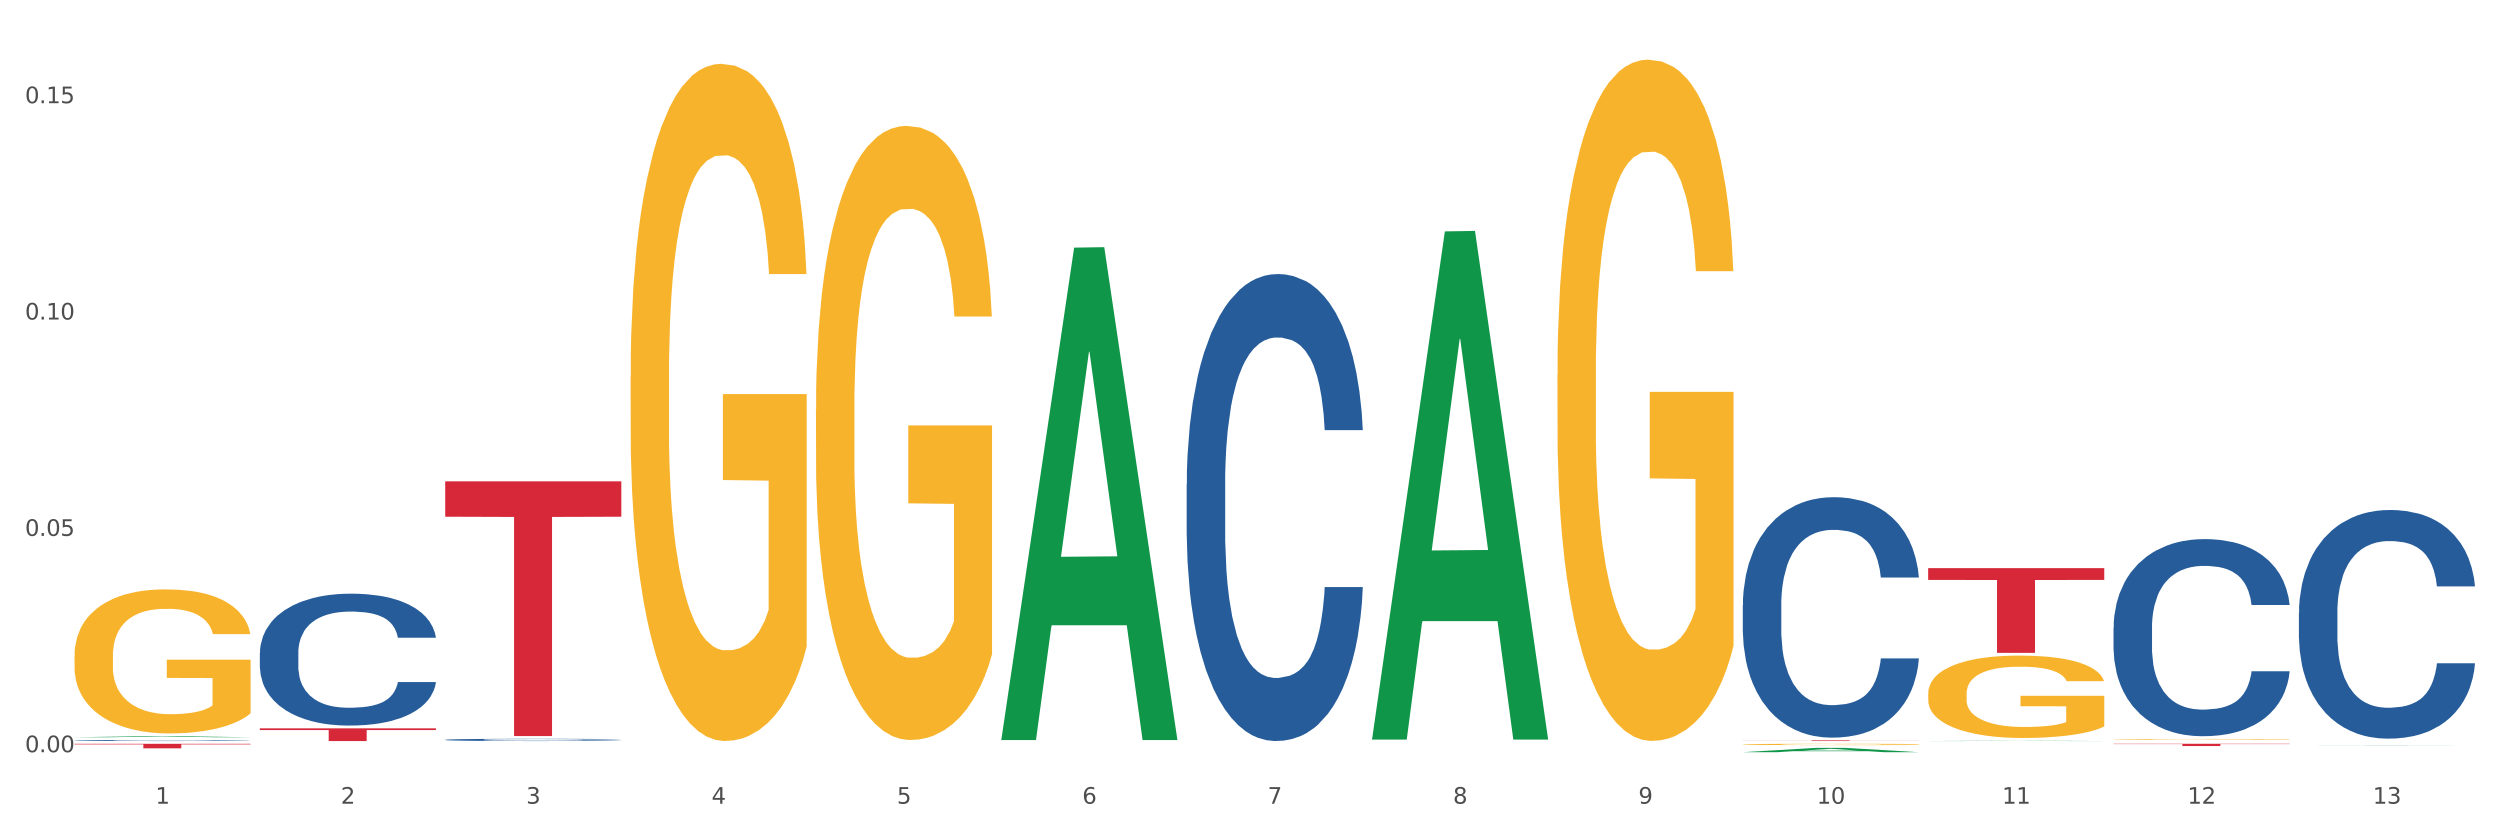 <?xml version="1.0" encoding="utf-8" standalone="no"?>
<!DOCTYPE svg PUBLIC "-//W3C//DTD SVG 1.1//EN"
  "http://www.w3.org/Graphics/SVG/1.1/DTD/svg11.dtd">
<svg xmlns:xlink="http://www.w3.org/1999/xlink" width="1080pt" height="360pt" viewBox="0 0 1080 360" xmlns="http://www.w3.org/2000/svg" version="1.1">
 <rect x="0" y="0" width="1080" height="360" fill="#333333" stroke="none"/>
 <defs>
  <style type="text/css">*{stroke-linejoin: round; stroke-linecap: butt}</style>
 </defs>
 <g id="figure_1">
  <g id="patch_1">
   <path d="M 0 360 
L 1080 360 
L 1080 0 
L 0 0 
z
" style="fill: #ffffff; stroke: #ffffff; stroke-linejoin: miter"/>
  </g>
  <g id="axes_1">
   <g id="matplotlib.axis_1">
    <g id="xtick_1">
     <g id="text_1">
      <!-- 1 -->
      <g style="fill: #4d4d4d" transform="translate(67.159 347.204) scale(0.096 -0.096)">
       <defs>
        <path id="DejaVuSans-31" d="M 794 531 
L 1825 531 
L 1825 4091 
L 703 3866 
L 703 4441 
L 1819 4666 
L 2450 4666 
L 2450 531 
L 3481 531 
L 3481 0 
L 794 0 
L 794 531 
z
" transform="scale(0.016)"/>
       </defs>
       <use xlink:href="#DejaVuSans-31"/>
      </g>
     </g>
    </g>
    <g id="xtick_2">
     <g id="text_2">
      <!-- 2 -->
      <g style="fill: #4d4d4d" transform="translate(147.238 347.204) scale(0.096 -0.096)">
       <defs>
        <path id="DejaVuSans-32" d="M 1228 531 
L 3431 531 
L 3431 0 
L 469 0 
L 469 531 
Q 828 903 1448 1529 
Q 2069 2156 2228 2338 
Q 2531 2678 2651 2914 
Q 2772 3150 2772 3378 
Q 2772 3750 2511 3984 
Q 2250 4219 1831 4219 
Q 1534 4219 1204 4116 
Q 875 4013 500 3803 
L 500 4441 
Q 881 4594 1212 4672 
Q 1544 4750 1819 4750 
Q 2544 4750 2975 4387 
Q 3406 4025 3406 3419 
Q 3406 3131 3298 2873 
Q 3191 2616 2906 2266 
Q 2828 2175 2409 1742 
Q 1991 1309 1228 531 
z
" transform="scale(0.016)"/>
       </defs>
       <use xlink:href="#DejaVuSans-32"/>
      </g>
     </g>
    </g>
    <g id="xtick_3">
     <g id="text_3">
      <!-- 3 -->
      <g style="fill: #4d4d4d" transform="translate(227.317 347.204) scale(0.096 -0.096)">
       <defs>
        <path id="DejaVuSans-33" d="M 2597 2516 
Q 3050 2419 3304 2112 
Q 3559 1806 3559 1356 
Q 3559 666 3084 287 
Q 2609 -91 1734 -91 
Q 1441 -91 1130 -33 
Q 819 25 488 141 
L 488 750 
Q 750 597 1062 519 
Q 1375 441 1716 441 
Q 2309 441 2620 675 
Q 2931 909 2931 1356 
Q 2931 1769 2642 2001 
Q 2353 2234 1838 2234 
L 1294 2234 
L 1294 2753 
L 1863 2753 
Q 2328 2753 2575 2939 
Q 2822 3125 2822 3475 
Q 2822 3834 2567 4026 
Q 2313 4219 1838 4219 
Q 1578 4219 1281 4162 
Q 984 4106 628 3988 
L 628 4550 
Q 988 4650 1302 4700 
Q 1616 4750 1894 4750 
Q 2613 4750 3031 4423 
Q 3450 4097 3450 3541 
Q 3450 3153 3228 2886 
Q 3006 2619 2597 2516 
z
" transform="scale(0.016)"/>
       </defs>
       <use xlink:href="#DejaVuSans-33"/>
      </g>
     </g>
    </g>
    <g id="xtick_4">
     <g id="text_4">
      <!-- 4 -->
      <g style="fill: #4d4d4d" transform="translate(307.396 347.204) scale(0.096 -0.096)">
       <defs>
        <path id="DejaVuSans-34" d="M 2419 4116 
L 825 1625 
L 2419 1625 
L 2419 4116 
z
M 2253 4666 
L 3047 4666 
L 3047 1625 
L 3713 1625 
L 3713 1100 
L 3047 1100 
L 3047 0 
L 2419 0 
L 2419 1100 
L 313 1100 
L 313 1709 
L 2253 4666 
z
" transform="scale(0.016)"/>
       </defs>
       <use xlink:href="#DejaVuSans-34"/>
      </g>
     </g>
    </g>
    <g id="xtick_5">
     <g id="text_5">
      <!-- 5 -->
      <g style="fill: #4d4d4d" transform="translate(387.475 347.204) scale(0.096 -0.096)">
       <defs>
        <path id="DejaVuSans-35" d="M 691 4666 
L 3169 4666 
L 3169 4134 
L 1269 4134 
L 1269 2991 
Q 1406 3038 1543 3061 
Q 1681 3084 1819 3084 
Q 2600 3084 3056 2656 
Q 3513 2228 3513 1497 
Q 3513 744 3044 326 
Q 2575 -91 1722 -91 
Q 1428 -91 1123 -41 
Q 819 9 494 109 
L 494 744 
Q 775 591 1075 516 
Q 1375 441 1709 441 
Q 2250 441 2565 725 
Q 2881 1009 2881 1497 
Q 2881 1984 2565 2268 
Q 2250 2553 1709 2553 
Q 1456 2553 1204 2497 
Q 953 2441 691 2322 
L 691 4666 
z
" transform="scale(0.016)"/>
       </defs>
       <use xlink:href="#DejaVuSans-35"/>
      </g>
     </g>
    </g>
    <g id="xtick_6">
     <g id="text_6">
      <!-- 6 -->
      <g style="fill: #4d4d4d" transform="translate(467.554 347.204) scale(0.096 -0.096)">
       <defs>
        <path id="DejaVuSans-36" d="M 2113 2584 
Q 1688 2584 1439 2293 
Q 1191 2003 1191 1497 
Q 1191 994 1439 701 
Q 1688 409 2113 409 
Q 2538 409 2786 701 
Q 3034 994 3034 1497 
Q 3034 2003 2786 2293 
Q 2538 2584 2113 2584 
z
M 3366 4563 
L 3366 3988 
Q 3128 4100 2886 4159 
Q 2644 4219 2406 4219 
Q 1781 4219 1451 3797 
Q 1122 3375 1075 2522 
Q 1259 2794 1537 2939 
Q 1816 3084 2150 3084 
Q 2853 3084 3261 2657 
Q 3669 2231 3669 1497 
Q 3669 778 3244 343 
Q 2819 -91 2113 -91 
Q 1303 -91 875 529 
Q 447 1150 447 2328 
Q 447 3434 972 4092 
Q 1497 4750 2381 4750 
Q 2619 4750 2861 4703 
Q 3103 4656 3366 4563 
z
" transform="scale(0.016)"/>
       </defs>
       <use xlink:href="#DejaVuSans-36"/>
      </g>
     </g>
    </g>
    <g id="xtick_7">
     <g id="text_7">
      <!-- 7 -->
      <g style="fill: #4d4d4d" transform="translate(547.634 347.204) scale(0.096 -0.096)">
       <defs>
        <path id="DejaVuSans-37" d="M 525 4666 
L 3525 4666 
L 3525 4397 
L 1831 0 
L 1172 0 
L 2766 4134 
L 525 4134 
L 525 4666 
z
" transform="scale(0.016)"/>
       </defs>
       <use xlink:href="#DejaVuSans-37"/>
      </g>
     </g>
    </g>
    <g id="xtick_8">
     <g id="text_8">
      <!-- 8 -->
      <g style="fill: #4d4d4d" transform="translate(627.713 347.204) scale(0.096 -0.096)">
       <defs>
        <path id="DejaVuSans-38" d="M 2034 2216 
Q 1584 2216 1326 1975 
Q 1069 1734 1069 1313 
Q 1069 891 1326 650 
Q 1584 409 2034 409 
Q 2484 409 2743 651 
Q 3003 894 3003 1313 
Q 3003 1734 2745 1975 
Q 2488 2216 2034 2216 
z
M 1403 2484 
Q 997 2584 770 2862 
Q 544 3141 544 3541 
Q 544 4100 942 4425 
Q 1341 4750 2034 4750 
Q 2731 4750 3128 4425 
Q 3525 4100 3525 3541 
Q 3525 3141 3298 2862 
Q 3072 2584 2669 2484 
Q 3125 2378 3379 2068 
Q 3634 1759 3634 1313 
Q 3634 634 3220 271 
Q 2806 -91 2034 -91 
Q 1263 -91 848 271 
Q 434 634 434 1313 
Q 434 1759 690 2068 
Q 947 2378 1403 2484 
z
M 1172 3481 
Q 1172 3119 1398 2916 
Q 1625 2713 2034 2713 
Q 2441 2713 2670 2916 
Q 2900 3119 2900 3481 
Q 2900 3844 2670 4047 
Q 2441 4250 2034 4250 
Q 1625 4250 1398 4047 
Q 1172 3844 1172 3481 
z
" transform="scale(0.016)"/>
       </defs>
       <use xlink:href="#DejaVuSans-38"/>
      </g>
     </g>
    </g>
    <g id="xtick_9">
     <g id="text_9">
      <!-- 9 -->
      <g style="fill: #4d4d4d" transform="translate(707.792 347.204) scale(0.096 -0.096)">
       <defs>
        <path id="DejaVuSans-39" d="M 703 97 
L 703 672 
Q 941 559 1184 500 
Q 1428 441 1663 441 
Q 2288 441 2617 861 
Q 2947 1281 2994 2138 
Q 2813 1869 2534 1725 
Q 2256 1581 1919 1581 
Q 1219 1581 811 2004 
Q 403 2428 403 3163 
Q 403 3881 828 4315 
Q 1253 4750 1959 4750 
Q 2769 4750 3195 4129 
Q 3622 3509 3622 2328 
Q 3622 1225 3098 567 
Q 2575 -91 1691 -91 
Q 1453 -91 1209 -44 
Q 966 3 703 97 
z
M 1959 2075 
Q 2384 2075 2632 2365 
Q 2881 2656 2881 3163 
Q 2881 3666 2632 3958 
Q 2384 4250 1959 4250 
Q 1534 4250 1286 3958 
Q 1038 3666 1038 3163 
Q 1038 2656 1286 2365 
Q 1534 2075 1959 2075 
z
" transform="scale(0.016)"/>
       </defs>
       <use xlink:href="#DejaVuSans-39"/>
      </g>
     </g>
    </g>
    <g id="xtick_10">
     <g id="text_10">
      <!-- 10 -->
      <g style="fill: #4d4d4d" transform="translate(784.817 347.204) scale(0.096 -0.096)">
       <defs>
        <path id="DejaVuSans-30" d="M 2034 4250 
Q 1547 4250 1301 3770 
Q 1056 3291 1056 2328 
Q 1056 1369 1301 889 
Q 1547 409 2034 409 
Q 2525 409 2770 889 
Q 3016 1369 3016 2328 
Q 3016 3291 2770 3770 
Q 2525 4250 2034 4250 
z
M 2034 4750 
Q 2819 4750 3233 4129 
Q 3647 3509 3647 2328 
Q 3647 1150 3233 529 
Q 2819 -91 2034 -91 
Q 1250 -91 836 529 
Q 422 1150 422 2328 
Q 422 3509 836 4129 
Q 1250 4750 2034 4750 
z
" transform="scale(0.016)"/>
       </defs>
       <use xlink:href="#DejaVuSans-31"/>
       <use xlink:href="#DejaVuSans-30" transform="translate(63.623 0)"/>
      </g>
     </g>
    </g>
    <g id="xtick_11">
     <g id="text_11">
      <!-- 11 -->
      <g style="fill: #4d4d4d" transform="translate(864.896 347.204) scale(0.096 -0.096)">
       <use xlink:href="#DejaVuSans-31"/>
       <use xlink:href="#DejaVuSans-31" transform="translate(63.623 0)"/>
      </g>
     </g>
    </g>
    <g id="xtick_12">
     <g id="text_12">
      <!-- 12 -->
      <g style="fill: #4d4d4d" transform="translate(944.975 347.204) scale(0.096 -0.096)">
       <use xlink:href="#DejaVuSans-31"/>
       <use xlink:href="#DejaVuSans-32" transform="translate(63.623 0)"/>
      </g>
     </g>
    </g>
    <g id="xtick_13">
     <g id="text_13">
      <!-- 13 -->
      <g style="fill: #4d4d4d" transform="translate(1025.054 347.204) scale(0.096 -0.096)">
       <use xlink:href="#DejaVuSans-31"/>
       <use xlink:href="#DejaVuSans-33" transform="translate(63.623 0)"/>
      </g>
     </g>
    </g>
    <g id="xtick_14"/>
    <g id="xtick_15"/>
    <g id="xtick_16"/>
    <g id="xtick_17"/>
    <g id="xtick_18"/>
    <g id="xtick_19"/>
    <g id="xtick_20"/>
    <g id="xtick_21"/>
    <g id="xtick_22"/>
    <g id="xtick_23"/>
    <g id="xtick_24"/>
    <g id="xtick_25"/>
   </g>
   <g id="matplotlib.axis_2">
    <g id="ytick_1">
     <g id="text_14">
      <!-- 0.00 -->
      <g style="fill: #4d4d4d" transform="translate(10.8 324.959) scale(0.096 -0.096)">
       <defs>
        <path id="DejaVuSans-2e" d="M 684 794 
L 1344 794 
L 1344 0 
L 684 0 
L 684 794 
z
" transform="scale(0.016)"/>
       </defs>
       <use xlink:href="#DejaVuSans-30"/>
       <use xlink:href="#DejaVuSans-2e" transform="translate(63.623 0)"/>
       <use xlink:href="#DejaVuSans-30" transform="translate(95.41 0)"/>
       <use xlink:href="#DejaVuSans-30" transform="translate(159.033 0)"/>
      </g>
     </g>
    </g>
    <g id="ytick_2">
     <g id="text_15">
      <!-- 0.05 -->
      <g style="fill: #4d4d4d" transform="translate(10.8 231.501) scale(0.096 -0.096)">
       <use xlink:href="#DejaVuSans-30"/>
       <use xlink:href="#DejaVuSans-2e" transform="translate(63.623 0)"/>
       <use xlink:href="#DejaVuSans-30" transform="translate(95.41 0)"/>
       <use xlink:href="#DejaVuSans-35" transform="translate(159.033 0)"/>
      </g>
     </g>
    </g>
    <g id="ytick_3">
     <g id="text_16">
      <!-- 0.10 -->
      <g style="fill: #4d4d4d" transform="translate(10.8 138.044) scale(0.096 -0.096)">
       <use xlink:href="#DejaVuSans-30"/>
       <use xlink:href="#DejaVuSans-2e" transform="translate(63.623 0)"/>
       <use xlink:href="#DejaVuSans-31" transform="translate(95.41 0)"/>
       <use xlink:href="#DejaVuSans-30" transform="translate(159.033 0)"/>
      </g>
     </g>
    </g>
    <g id="ytick_4">
     <g id="text_17">
      <!-- 0.15 -->
      <g style="fill: #4d4d4d" transform="translate(10.8 44.586) scale(0.096 -0.096)">
       <use xlink:href="#DejaVuSans-30"/>
       <use xlink:href="#DejaVuSans-2e" transform="translate(63.623 0)"/>
       <use xlink:href="#DejaVuSans-31" transform="translate(95.41 0)"/>
       <use xlink:href="#DejaVuSans-35" transform="translate(159.033 0)"/>
      </g>
     </g>
    </g>
    <g id="ytick_5"/>
    <g id="ytick_6"/>
    <g id="ytick_7"/>
   </g>
   <g id="PolyCollection_1">
    <path d="M 32.175 318.491 
L 32.253 318.491 
L 63.625 318.034 
L 76.644 318.033 
L 108.25 318.492 
L 93.192 318.492 
L 86.369 318.385 
L 53.978 318.385 
L 53.743 318.387 
L 47.155 318.492 
L 32.175 318.492 
L 32.175 318.491 
L 58.056 318.321 
L 82.291 318.321 
L 70.291 318.131 
L 70.134 318.13 
L 69.977 318.131 
L 57.978 318.321 
L 58.056 318.321 
L 32.175 318.491 
z
" clip-path="url(#p681687ead1)" style="fill: #109648"/>
    <path d="M 752.887 319.845 
L 828.963 319.845 
L 828.963 319.885 
L 799.037 319.885 
L 799.037 320.13 
L 782.632 320.13 
L 782.632 319.885 
L 752.887 319.885 
L 752.887 319.846 
L 752.887 319.845 
z
" clip-path="url(#p681687ead1)" style="fill: #d62839"/>
    <path d="M 192.333 207.924 
L 268.408 207.924 
L 268.408 223.217 
L 238.483 223.32 
L 238.483 317.974 
L 222.078 317.974 
L 222.078 223.32 
L 192.333 223.217 
L 192.333 208.027 
L 192.333 207.924 
z
" clip-path="url(#p681687ead1)" style="fill: #d62839"/>
    <path d="M 112.254 314.63 
L 188.329 314.63 
L 188.329 315.395 
L 158.404 315.4 
L 158.404 320.13 
L 141.999 320.13 
L 141.999 315.4 
L 112.254 315.395 
L 112.254 314.635 
L 112.254 314.63 
z
" clip-path="url(#p681687ead1)" style="fill: #d62839"/>
    <path d="M 32.175 321.312 
L 108.25 321.312 
L 108.25 321.585 
L 78.325 321.587 
L 78.325 323.277 
L 61.92 323.277 
L 61.92 321.587 
L 32.175 321.585 
L 32.175 321.314 
L 32.175 321.312 
z
" clip-path="url(#p681687ead1)" style="fill: #d62839"/>
    <path d="M 32.175 319.879 
L 32.265 319.879 
L 32.265 319.867 
L 32.535 319.851 
L 33.524 319.822 
L 34.783 319.8 
L 36.941 319.774 
L 38.11 319.763 
L 39.639 319.751 
L 42.786 319.732 
L 46.383 319.715 
L 48.901 319.706 
L 50.789 319.7 
L 55.016 319.69 
L 57.443 319.685 
L 59.961 319.681 
L 62.119 319.679 
L 65.716 319.676 
L 68.594 319.675 
L 71.921 319.674 
L 74.709 319.675 
L 78.396 319.676 
L 83.791 319.681 
L 85.859 319.684 
L 88.647 319.689 
L 91.524 319.696 
L 93.862 319.703 
L 96.56 319.712 
L 99.348 319.725 
L 102.045 319.74 
L 103.934 319.755 
L 105.463 319.77 
L 106.811 319.789 
L 107.801 319.809 
L 108.25 319.827 
L 91.794 319.827 
L 91.345 319.811 
L 90.445 319.795 
L 89.546 319.783 
L 88.557 319.774 
L 87.028 319.764 
L 85.679 319.757 
L 83.431 319.749 
L 81.363 319.744 
L 79.655 319.741 
L 77.586 319.739 
L 73.18 319.736 
L 70.033 319.736 
L 68.054 319.737 
L 65.627 319.739 
L 63.558 319.742 
L 61.13 319.747 
L 59.242 319.753 
L 57.354 319.76 
L 56.274 319.765 
L 54.656 319.774 
L 53.577 319.781 
L 52.138 319.794 
L 51.329 319.803 
L 49.89 319.827 
L 49.26 319.844 
L 48.991 319.856 
L 48.811 319.87 
L 48.811 319.935 
L 49.35 319.964 
L 49.8 319.976 
L 50.519 319.99 
L 51.868 320.009 
L 53.847 320.027 
L 55.915 320.039 
L 57.623 320.047 
L 59.242 320.053 
L 60.861 320.058 
L 62.839 320.062 
L 64.457 320.064 
L 66.885 320.067 
L 69.763 320.068 
L 72.011 320.068 
L 76.597 320.066 
L 78.665 320.064 
L 80.644 320.061 
L 82.802 320.056 
L 84.51 320.051 
L 85.5 320.048 
L 87.118 320.04 
L 88.377 320.031 
L 89.456 320.022 
L 90.176 320.014 
L 90.985 320.001 
L 91.614 319.987 
L 91.794 319.98 
L 108.25 319.98 
L 107.89 319.994 
L 107.261 320.009 
L 106.002 320.029 
L 105.013 320.04 
L 103.484 320.054 
L 101.866 320.065 
L 99.618 320.078 
L 97.549 320.088 
L 95.391 320.096 
L 93.053 320.103 
L 88.827 320.114 
L 87.298 320.117 
L 84.061 320.122 
L 81.543 320.125 
L 77.856 320.128 
L 74.079 320.129 
L 70.123 320.13 
L 66.616 320.129 
L 62.749 320.126 
L 60.321 320.124 
L 57.623 320.12 
L 54.476 320.114 
L 51.509 320.107 
L 48.721 320.099 
L 46.113 320.089 
L 43.685 320.078 
L 40.538 320.061 
L 38.2 320.043 
L 36.491 320.027 
L 35.322 320.013 
L 34.153 319.996 
L 33.524 319.984 
L 32.535 319.955 
L 32.175 319.928 
L 32.175 319.879 
z
" clip-path="url(#p681687ead1)" style="fill: #255c99"/>
    <path d="M 112.254 282.07 
L 112.344 282.018 
L 112.344 280.561 
L 112.614 278.584 
L 113.603 274.941 
L 114.862 272.183 
L 117.02 268.957 
L 118.189 267.604 
L 119.718 266.095 
L 122.865 263.649 
L 126.462 261.568 
L 128.98 260.423 
L 130.868 259.694 
L 135.095 258.393 
L 137.523 257.821 
L 140.04 257.353 
L 142.199 257.04 
L 145.796 256.676 
L 148.673 256.52 
L 152 256.468 
L 154.788 256.52 
L 158.475 256.728 
L 163.87 257.353 
L 165.938 257.717 
L 168.726 258.341 
L 171.604 259.174 
L 173.942 260.007 
L 176.639 261.203 
L 179.427 262.764 
L 182.125 264.742 
L 184.013 266.563 
L 185.542 268.489 
L 186.891 270.83 
L 187.88 273.38 
L 188.329 275.513 
L 171.873 275.513 
L 171.424 273.588 
L 170.525 271.507 
L 169.625 270.102 
L 168.636 268.957 
L 167.107 267.656 
L 165.759 266.823 
L 163.51 265.835 
L 161.442 265.21 
L 159.734 264.846 
L 157.665 264.534 
L 153.259 264.222 
L 150.112 264.222 
L 148.134 264.326 
L 145.706 264.586 
L 143.637 264.95 
L 141.209 265.574 
L 139.321 266.251 
L 137.433 267.136 
L 136.354 267.76 
L 134.735 268.905 
L 133.656 269.841 
L 132.217 271.455 
L 131.408 272.599 
L 129.969 275.565 
L 129.34 277.751 
L 129.07 279.26 
L 128.89 280.925 
L 128.89 289.043 
L 129.43 292.686 
L 129.879 294.247 
L 130.599 296.016 
L 131.947 298.305 
L 133.926 300.543 
L 135.994 302.156 
L 137.702 303.145 
L 139.321 303.873 
L 140.94 304.446 
L 142.918 304.966 
L 144.537 305.278 
L 146.965 305.591 
L 149.842 305.747 
L 152.09 305.747 
L 156.676 305.487 
L 158.745 305.226 
L 160.723 304.862 
L 162.881 304.29 
L 164.59 303.665 
L 165.579 303.197 
L 167.197 302.208 
L 168.456 301.167 
L 169.535 299.971 
L 170.255 298.93 
L 171.064 297.369 
L 171.694 295.6 
L 171.873 294.663 
L 188.329 294.663 
L 187.97 296.536 
L 187.34 298.358 
L 186.081 300.803 
L 185.092 302.208 
L 183.563 303.925 
L 181.945 305.382 
L 179.697 306.996 
L 177.628 308.192 
L 175.47 309.233 
L 173.132 310.17 
L 168.906 311.471 
L 167.377 311.835 
L 164.14 312.459 
L 161.622 312.824 
L 157.935 313.188 
L 154.158 313.396 
L 150.202 313.448 
L 146.695 313.344 
L 142.828 313.032 
L 140.4 312.72 
L 137.702 312.251 
L 134.555 311.523 
L 131.588 310.638 
L 128.8 309.597 
L 126.192 308.401 
L 123.764 307.048 
L 120.617 304.81 
L 118.279 302.624 
L 116.57 300.595 
L 115.401 298.878 
L 114.232 296.692 
L 113.603 295.183 
L 112.614 291.541 
L 112.254 288.158 
L 112.254 282.07 
z
" clip-path="url(#p681687ead1)" style="fill: #255c99"/>
    <path d="M 32.175 283.373 
L 32.265 283.317 
L 32.265 281.27 
L 32.444 279.508 
L 33.343 275.245 
L 34.69 271.722 
L 35.678 269.846 
L 36.666 268.311 
L 37.833 266.777 
L 39.271 265.185 
L 41.875 262.855 
L 43.492 261.661 
L 45.468 260.411 
L 49.061 258.592 
L 51.665 257.569 
L 54.36 256.716 
L 58.761 255.693 
L 61.635 255.238 
L 64.689 254.897 
L 68.371 254.67 
L 71.156 254.613 
L 77.263 254.784 
L 82.473 255.295 
L 84.988 255.693 
L 88.221 256.375 
L 89.927 256.83 
L 92.712 257.739 
L 95.586 258.933 
L 97.562 259.956 
L 100.526 261.889 
L 102.771 263.821 
L 104.837 266.208 
L 105.915 267.857 
L 106.723 269.391 
L 107.442 271.153 
L 108.16 273.938 
L 91.993 273.938 
L 91.365 271.949 
L 90.377 270.073 
L 88.939 268.254 
L 87.682 267.118 
L 85.526 265.697 
L 83.55 264.787 
L 81.485 264.105 
L 78.97 263.537 
L 76.994 263.253 
L 74.209 263.025 
L 68.731 263.082 
L 65.048 263.537 
L 62.533 264.105 
L 60.917 264.617 
L 59.479 265.185 
L 57.863 265.981 
L 55.977 267.174 
L 54.629 268.254 
L 53.282 269.619 
L 52.204 270.983 
L 51.216 272.574 
L 50.408 274.279 
L 49.779 276.041 
L 49.24 278.201 
L 48.791 281.782 
L 48.791 289.569 
L 48.971 291.331 
L 49.42 293.661 
L 49.959 295.423 
L 50.857 297.526 
L 51.665 298.947 
L 53.192 300.993 
L 54.899 302.698 
L 56.246 303.778 
L 57.593 304.688 
L 59.929 305.938 
L 62.533 306.961 
L 64.779 307.586 
L 67.832 308.155 
L 69.898 308.382 
L 71.695 308.496 
L 76.096 308.496 
L 79.239 308.325 
L 82.742 307.927 
L 85.437 307.416 
L 87.682 306.791 
L 90.197 305.768 
L 91.814 304.801 
L 91.814 292.922 
L 72.054 292.865 
L 72.054 284.965 
L 108.25 284.965 
L 108.25 308.155 
L 106.723 309.348 
L 105.017 310.428 
L 103.22 311.395 
L 100.526 312.588 
L 97.292 313.725 
L 94.418 314.521 
L 91.365 315.203 
L 87.772 315.828 
L 83.101 316.396 
L 80.227 316.624 
L 76.635 316.794 
L 72.413 316.851 
L 68.731 316.737 
L 65.138 316.453 
L 61.366 315.942 
L 57.683 315.203 
L 54.899 314.464 
L 52.114 313.554 
L 49.15 312.361 
L 46.815 311.224 
L 45.019 310.201 
L 43.043 308.894 
L 40.887 307.189 
L 39.271 305.654 
L 37.833 304.062 
L 36.307 302.016 
L 35.229 300.254 
L 34.151 298.038 
L 33.522 296.389 
L 32.804 293.832 
L 32.265 290.251 
L 32.175 283.373 
z
" clip-path="url(#p681687ead1)" style="fill: #f7b32b"/>
    <path d="M 512.65 209.032 
L 512.74 208.848 
L 512.74 203.689 
L 513.01 196.688 
L 513.999 183.791 
L 515.258 174.026 
L 517.416 162.603 
L 518.585 157.813 
L 520.114 152.47 
L 523.261 143.81 
L 526.858 136.44 
L 529.376 132.387 
L 531.264 129.808 
L 535.49 125.202 
L 537.918 123.175 
L 540.436 121.517 
L 542.594 120.411 
L 546.191 119.122 
L 549.069 118.569 
L 552.396 118.385 
L 555.184 118.569 
L 558.871 119.306 
L 564.266 121.517 
L 566.334 122.807 
L 569.122 125.017 
L 571.999 127.965 
L 574.337 130.913 
L 577.035 135.151 
L 579.823 140.678 
L 582.52 147.679 
L 584.409 154.128 
L 585.937 160.945 
L 587.286 169.236 
L 588.275 178.263 
L 588.725 185.817 
L 572.269 185.817 
L 571.819 179 
L 570.92 171.631 
L 570.021 166.656 
L 569.032 162.603 
L 567.503 157.997 
L 566.154 155.049 
L 563.906 151.548 
L 561.838 149.337 
L 560.129 148.048 
L 558.061 146.942 
L 553.655 145.837 
L 550.508 145.837 
L 548.529 146.205 
L 546.101 147.126 
L 544.033 148.416 
L 541.605 150.627 
L 539.717 153.022 
L 537.828 156.154 
L 536.749 158.365 
L 535.131 162.419 
L 534.052 165.735 
L 532.613 171.446 
L 531.804 175.5 
L 530.365 186.002 
L 529.735 193.74 
L 529.466 199.083 
L 529.286 204.978 
L 529.286 233.72 
L 529.825 246.617 
L 530.275 252.144 
L 530.994 258.409 
L 532.343 266.515 
L 534.321 274.438 
L 536.39 280.149 
L 538.098 283.65 
L 539.717 286.229 
L 541.335 288.256 
L 543.314 290.098 
L 544.932 291.204 
L 547.36 292.309 
L 550.238 292.862 
L 552.486 292.862 
L 557.072 291.941 
L 559.14 291.019 
L 561.119 289.73 
L 563.277 287.703 
L 564.985 285.492 
L 565.974 283.834 
L 567.593 280.333 
L 568.852 276.649 
L 569.931 272.411 
L 570.65 268.726 
L 571.46 263.199 
L 572.089 256.935 
L 572.269 253.618 
L 588.725 253.618 
L 588.365 260.251 
L 587.736 266.699 
L 586.477 275.359 
L 585.488 280.333 
L 583.959 286.413 
L 582.341 291.572 
L 580.092 297.284 
L 578.024 301.521 
L 575.866 305.206 
L 573.528 308.522 
L 569.302 313.128 
L 567.773 314.418 
L 564.536 316.629 
L 562.018 317.919 
L 558.331 319.208 
L 554.554 319.945 
L 550.598 320.13 
L 547.091 319.761 
L 543.224 318.656 
L 540.796 317.55 
L 538.098 315.892 
L 534.951 313.313 
L 531.983 310.181 
L 529.196 306.496 
L 526.588 302.258 
L 524.16 297.468 
L 521.013 289.545 
L 518.675 281.807 
L 516.966 274.622 
L 515.797 268.542 
L 514.628 260.804 
L 513.999 255.461 
L 513.01 242.564 
L 512.65 230.588 
L 512.65 209.032 
z
" clip-path="url(#p681687ead1)" style="fill: #255c99"/>
    <path d="M 752.887 261.46 
L 752.977 261.366 
L 752.977 258.709 
L 753.247 255.105 
L 754.236 248.464 
L 755.495 243.436 
L 757.653 237.555 
L 758.822 235.088 
L 760.351 232.337 
L 763.498 227.879 
L 767.095 224.084 
L 769.613 221.997 
L 771.501 220.669 
L 775.728 218.298 
L 778.156 217.254 
L 780.674 216.4 
L 782.832 215.831 
L 786.429 215.167 
L 789.306 214.883 
L 792.633 214.788 
L 795.421 214.883 
L 799.108 215.262 
L 804.503 216.4 
L 806.572 217.064 
L 809.359 218.203 
L 812.237 219.721 
L 814.575 221.238 
L 817.273 223.42 
L 820.06 226.266 
L 822.758 229.871 
L 824.646 233.191 
L 826.175 236.701 
L 827.524 240.97 
L 828.513 245.618 
L 828.963 249.508 
L 812.507 249.508 
L 812.057 245.998 
L 811.158 242.203 
L 810.258 239.642 
L 809.269 237.555 
L 807.741 235.183 
L 806.392 233.666 
L 804.144 231.863 
L 802.075 230.725 
L 800.367 230.061 
L 798.299 229.492 
L 793.892 228.922 
L 790.745 228.922 
L 788.767 229.112 
L 786.339 229.586 
L 784.271 230.25 
L 781.843 231.389 
L 779.954 232.622 
L 778.066 234.235 
L 776.987 235.373 
L 775.368 237.46 
L 774.289 239.168 
L 772.85 242.108 
L 772.041 244.195 
L 770.602 249.603 
L 769.973 253.587 
L 769.703 256.338 
L 769.523 259.374 
L 769.523 274.172 
L 770.063 280.813 
L 770.512 283.659 
L 771.232 286.884 
L 772.581 291.058 
L 774.559 295.137 
L 776.627 298.078 
L 778.336 299.88 
L 779.954 301.208 
L 781.573 302.252 
L 783.551 303.2 
L 785.17 303.77 
L 787.598 304.339 
L 790.475 304.623 
L 792.723 304.623 
L 797.31 304.149 
L 799.378 303.675 
L 801.356 303.011 
L 803.514 301.967 
L 805.223 300.829 
L 806.212 299.975 
L 807.831 298.173 
L 809.089 296.275 
L 810.169 294.093 
L 810.888 292.196 
L 811.697 289.35 
L 812.327 286.125 
L 812.507 284.417 
L 828.963 284.417 
L 828.603 287.832 
L 827.973 291.153 
L 826.714 295.611 
L 825.725 298.173 
L 824.197 301.303 
L 822.578 303.959 
L 820.33 306.9 
L 818.262 309.082 
L 816.104 310.979 
L 813.765 312.687 
L 809.539 315.058 
L 808.01 315.722 
L 804.773 316.861 
L 802.255 317.525 
L 798.568 318.189 
L 794.792 318.568 
L 790.835 318.663 
L 787.328 318.473 
L 783.461 317.904 
L 781.033 317.335 
L 778.336 316.481 
L 775.188 315.153 
L 772.221 313.54 
L 769.433 311.643 
L 766.825 309.461 
L 764.398 306.995 
L 761.25 302.916 
L 758.912 298.932 
L 757.204 295.232 
L 756.035 292.101 
L 754.866 288.117 
L 754.236 285.366 
L 753.247 278.726 
L 752.887 272.56 
L 752.887 261.46 
z
" clip-path="url(#p681687ead1)" style="fill: #255c99"/>
    <path d="M 913.046 271.154 
L 913.136 271.076 
L 913.136 268.899 
L 913.405 265.943 
L 914.395 260.499 
L 915.653 256.377 
L 917.812 251.556 
L 918.981 249.534 
L 920.509 247.278 
L 923.657 243.623 
L 927.254 240.512 
L 929.771 238.801 
L 931.66 237.712 
L 935.886 235.768 
L 938.314 234.912 
L 940.832 234.213 
L 942.99 233.746 
L 946.587 233.201 
L 949.465 232.968 
L 952.792 232.89 
L 955.579 232.968 
L 959.266 233.279 
L 964.662 234.213 
L 966.73 234.757 
L 969.518 235.69 
L 972.395 236.935 
L 974.733 238.179 
L 977.431 239.968 
L 980.218 242.301 
L 982.916 245.256 
L 984.805 247.978 
L 986.333 250.856 
L 987.682 254.355 
L 988.671 258.166 
L 989.121 261.355 
L 972.665 261.355 
L 972.215 258.477 
L 971.316 255.366 
L 970.417 253.267 
L 969.428 251.556 
L 967.899 249.611 
L 966.55 248.367 
L 964.302 246.889 
L 962.234 245.956 
L 960.525 245.412 
L 958.457 244.945 
L 954.051 244.478 
L 950.903 244.478 
L 948.925 244.634 
L 946.497 245.023 
L 944.429 245.567 
L 942.001 246.5 
L 940.113 247.511 
L 938.224 248.834 
L 937.145 249.767 
L 935.527 251.478 
L 934.447 252.878 
L 933.009 255.289 
L 932.199 257 
L 930.761 261.433 
L 930.131 264.699 
L 929.861 266.954 
L 929.681 269.443 
L 929.681 281.575 
L 930.221 287.019 
L 930.671 289.353 
L 931.39 291.997 
L 932.739 295.419 
L 934.717 298.763 
L 936.785 301.174 
L 938.494 302.652 
L 940.113 303.74 
L 941.731 304.596 
L 943.71 305.374 
L 945.328 305.84 
L 947.756 306.307 
L 950.634 306.54 
L 952.882 306.54 
L 957.468 306.151 
L 959.536 305.762 
L 961.514 305.218 
L 963.673 304.363 
L 965.381 303.429 
L 966.37 302.729 
L 967.989 301.252 
L 969.248 299.696 
L 970.327 297.907 
L 971.046 296.352 
L 971.856 294.019 
L 972.485 291.375 
L 972.665 289.975 
L 989.121 289.975 
L 988.761 292.775 
L 988.132 295.497 
L 986.873 299.152 
L 985.884 301.252 
L 984.355 303.818 
L 982.736 305.996 
L 980.488 308.407 
L 978.42 310.195 
L 976.262 311.751 
L 973.924 313.151 
L 969.697 315.095 
L 968.169 315.639 
L 964.931 316.573 
L 962.414 317.117 
L 958.727 317.661 
L 954.95 317.973 
L 950.993 318.05 
L 947.486 317.895 
L 943.62 317.428 
L 941.192 316.962 
L 938.494 316.262 
L 935.347 315.173 
L 932.379 313.851 
L 929.592 312.295 
L 926.984 310.506 
L 924.556 308.484 
L 921.409 305.14 
L 919.071 301.874 
L 917.362 298.841 
L 916.193 296.274 
L 915.024 293.008 
L 914.395 290.752 
L 913.405 285.308 
L 913.046 280.253 
L 913.046 271.154 
z
" clip-path="url(#p681687ead1)" style="fill: #255c99"/>
    <path d="M 993.125 264.699 
L 993.215 264.609 
L 993.215 262.083 
L 993.485 258.655 
L 994.474 252.34 
L 995.733 247.558 
L 997.891 241.965 
L 999.06 239.62 
L 1000.588 237.003 
L 1003.736 232.763 
L 1007.333 229.155 
L 1009.851 227.17 
L 1011.739 225.907 
L 1015.965 223.652 
L 1018.393 222.659 
L 1020.911 221.847 
L 1023.069 221.306 
L 1026.666 220.674 
L 1029.544 220.404 
L 1032.871 220.314 
L 1035.659 220.404 
L 1039.345 220.765 
L 1044.741 221.847 
L 1046.809 222.479 
L 1049.597 223.561 
L 1052.474 225.005 
L 1054.812 226.448 
L 1057.51 228.523 
L 1060.298 231.23 
L 1062.995 234.658 
L 1064.884 237.815 
L 1066.412 241.153 
L 1067.761 245.213 
L 1068.75 249.633 
L 1069.2 253.332 
L 1052.744 253.332 
L 1052.294 249.994 
L 1051.395 246.386 
L 1050.496 243.95 
L 1049.507 241.965 
L 1047.978 239.71 
L 1046.629 238.266 
L 1044.381 236.552 
L 1042.313 235.47 
L 1040.604 234.838 
L 1038.536 234.297 
L 1034.13 233.756 
L 1030.983 233.756 
L 1029.004 233.936 
L 1026.576 234.387 
L 1024.508 235.019 
L 1022.08 236.101 
L 1020.192 237.274 
L 1018.303 238.808 
L 1017.224 239.89 
L 1015.606 241.875 
L 1014.527 243.499 
L 1013.088 246.295 
L 1012.278 248.28 
L 1010.84 253.422 
L 1010.21 257.211 
L 1009.94 259.828 
L 1009.761 262.715 
L 1009.761 276.788 
L 1010.3 283.103 
L 1010.75 285.809 
L 1011.469 288.877 
L 1012.818 292.846 
L 1014.796 296.725 
L 1016.865 299.522 
L 1018.573 301.236 
L 1020.192 302.499 
L 1021.81 303.492 
L 1023.789 304.394 
L 1025.407 304.935 
L 1027.835 305.476 
L 1030.713 305.747 
L 1032.961 305.747 
L 1037.547 305.296 
L 1039.615 304.845 
L 1041.594 304.213 
L 1043.752 303.221 
L 1045.46 302.138 
L 1046.449 301.326 
L 1048.068 299.612 
L 1049.327 297.808 
L 1050.406 295.733 
L 1051.125 293.929 
L 1051.935 291.222 
L 1052.564 288.155 
L 1052.744 286.531 
L 1069.2 286.531 
L 1068.84 289.779 
L 1068.211 292.936 
L 1066.952 297.177 
L 1065.963 299.612 
L 1064.434 302.589 
L 1062.815 305.115 
L 1060.567 307.912 
L 1058.499 309.987 
L 1056.341 311.791 
L 1054.003 313.415 
L 1049.777 315.671 
L 1048.248 316.302 
L 1045.011 317.385 
L 1042.493 318.016 
L 1038.806 318.648 
L 1035.029 319.009 
L 1031.072 319.099 
L 1027.565 318.918 
L 1023.699 318.377 
L 1021.271 317.836 
L 1018.573 317.024 
L 1015.426 315.761 
L 1012.458 314.227 
L 1009.671 312.423 
L 1007.063 310.348 
L 1004.635 308.002 
L 1001.488 304.123 
L 999.15 300.334 
L 997.441 296.816 
L 996.272 293.839 
L 995.103 290.05 
L 994.474 287.433 
L 993.485 281.118 
L 993.125 275.254 
L 993.125 264.699 
z
" clip-path="url(#p681687ead1)" style="fill: #255c99"/>
    <path d="M 913.046 319.387 
L 913.135 319.386 
L 913.135 319.375 
L 913.315 319.366 
L 914.213 319.343 
L 915.561 319.324 
L 916.549 319.314 
L 917.537 319.306 
L 918.704 319.298 
L 920.141 319.289 
L 922.746 319.277 
L 924.363 319.27 
L 926.339 319.264 
L 929.931 319.254 
L 932.536 319.248 
L 935.231 319.244 
L 939.632 319.238 
L 942.506 319.236 
L 945.559 319.234 
L 949.242 319.233 
L 952.026 319.233 
L 958.134 319.233 
L 963.343 319.236 
L 965.858 319.238 
L 969.092 319.242 
L 970.798 319.244 
L 973.582 319.249 
L 976.457 319.256 
L 978.433 319.261 
L 981.397 319.271 
L 983.642 319.282 
L 985.708 319.295 
L 986.786 319.303 
L 987.594 319.312 
L 988.312 319.321 
L 989.031 319.336 
L 972.864 319.336 
L 972.235 319.325 
L 971.247 319.315 
L 969.81 319.306 
L 968.553 319.299 
L 966.397 319.292 
L 964.421 319.287 
L 962.355 319.283 
L 959.84 319.28 
L 957.864 319.279 
L 955.08 319.278 
L 949.601 319.278 
L 945.919 319.28 
L 943.404 319.283 
L 941.787 319.286 
L 940.35 319.289 
L 938.733 319.293 
L 936.847 319.3 
L 935.5 319.306 
L 934.153 319.313 
L 933.075 319.32 
L 932.087 319.329 
L 931.279 319.338 
L 930.65 319.347 
L 930.111 319.359 
L 929.662 319.378 
L 929.662 319.42 
L 929.841 319.429 
L 930.291 319.442 
L 930.829 319.451 
L 931.728 319.462 
L 932.536 319.47 
L 934.063 319.481 
L 935.769 319.49 
L 937.117 319.496 
L 938.464 319.501 
L 940.799 319.507 
L 943.404 319.513 
L 945.649 319.516 
L 948.703 319.519 
L 950.769 319.52 
L 952.565 319.521 
L 956.966 319.521 
L 960.11 319.52 
L 963.613 319.518 
L 966.307 319.515 
L 968.553 319.512 
L 971.068 319.506 
L 972.684 319.501 
L 972.684 319.438 
L 952.925 319.437 
L 952.925 319.395 
L 989.121 319.395 
L 989.121 319.519 
L 987.594 319.526 
L 985.887 319.531 
L 984.091 319.537 
L 981.397 319.543 
L 978.163 319.549 
L 975.289 319.553 
L 972.235 319.557 
L 968.643 319.56 
L 963.972 319.563 
L 961.098 319.565 
L 957.505 319.565 
L 953.284 319.566 
L 949.601 319.565 
L 946.009 319.564 
L 942.236 319.561 
L 938.554 319.557 
L 935.769 319.553 
L 932.985 319.548 
L 930.021 319.542 
L 927.686 319.536 
L 925.89 319.53 
L 923.914 319.523 
L 921.758 319.514 
L 920.141 319.506 
L 918.704 319.497 
L 917.177 319.486 
L 916.099 319.477 
L 915.022 319.465 
L 914.393 319.456 
L 913.674 319.443 
L 913.135 319.423 
L 913.046 319.387 
z
" clip-path="url(#p681687ead1)" style="fill: #f7b32b"/>
    <path d="M 832.967 299.668 
L 833.056 299.635 
L 833.056 298.465 
L 833.236 297.458 
L 834.134 295.021 
L 835.481 293.006 
L 836.469 291.934 
L 837.457 291.056 
L 838.625 290.179 
L 840.062 289.269 
L 842.667 287.937 
L 844.283 287.254 
L 846.259 286.539 
L 849.852 285.499 
L 852.457 284.914 
L 855.151 284.427 
L 859.552 283.842 
L 862.427 283.582 
L 865.48 283.387 
L 869.163 283.257 
L 871.947 283.224 
L 878.055 283.322 
L 883.264 283.614 
L 885.779 283.842 
L 889.012 284.232 
L 890.719 284.492 
L 893.503 285.012 
L 896.377 285.694 
L 898.353 286.279 
L 901.317 287.384 
L 903.563 288.489 
L 905.629 289.854 
L 906.706 290.796 
L 907.515 291.674 
L 908.233 292.681 
L 908.952 294.273 
L 892.785 294.273 
L 892.156 293.136 
L 891.168 292.064 
L 889.731 291.024 
L 888.474 290.374 
L 886.318 289.561 
L 884.342 289.041 
L 882.276 288.651 
L 879.761 288.326 
L 877.785 288.164 
L 875.001 288.034 
L 869.522 288.066 
L 865.84 288.326 
L 863.325 288.651 
L 861.708 288.944 
L 860.271 289.269 
L 858.654 289.724 
L 856.768 290.406 
L 855.421 291.024 
L 854.074 291.804 
L 852.996 292.584 
L 852.008 293.493 
L 851.199 294.468 
L 850.571 295.476 
L 850.032 296.711 
L 849.583 298.758 
L 849.583 303.21 
L 849.762 304.217 
L 850.211 305.55 
L 850.75 306.557 
L 851.648 307.76 
L 852.457 308.572 
L 853.984 309.742 
L 855.69 310.717 
L 857.038 311.334 
L 858.385 311.854 
L 860.72 312.569 
L 863.325 313.154 
L 865.57 313.511 
L 868.624 313.836 
L 870.69 313.966 
L 872.486 314.031 
L 876.887 314.031 
L 880.031 313.934 
L 883.534 313.706 
L 886.228 313.414 
L 888.474 313.057 
L 890.988 312.472 
L 892.605 311.919 
L 892.605 305.127 
L 872.845 305.095 
L 872.845 300.578 
L 909.042 300.578 
L 909.042 313.836 
L 907.515 314.519 
L 905.808 315.136 
L 904.012 315.689 
L 901.317 316.371 
L 898.084 317.021 
L 895.21 317.476 
L 892.156 317.866 
L 888.563 318.224 
L 883.893 318.549 
L 881.019 318.678 
L 877.426 318.776 
L 873.205 318.808 
L 869.522 318.743 
L 865.929 318.581 
L 862.157 318.289 
L 858.475 317.866 
L 855.69 317.444 
L 852.906 316.924 
L 849.942 316.241 
L 847.607 315.591 
L 845.81 315.006 
L 843.834 314.259 
L 841.679 313.284 
L 840.062 312.407 
L 838.625 311.497 
L 837.098 310.327 
L 836.02 309.319 
L 834.942 308.052 
L 834.314 307.11 
L 833.595 305.647 
L 833.056 303.6 
L 832.967 299.668 
z
" clip-path="url(#p681687ead1)" style="fill: #f7b32b"/>
    <path d="M 752.887 321.584 
L 752.977 321.583 
L 752.977 321.564 
L 753.157 321.547 
L 754.055 321.507 
L 755.402 321.474 
L 756.39 321.456 
L 757.378 321.441 
L 758.546 321.427 
L 759.983 321.412 
L 762.588 321.39 
L 764.204 321.378 
L 766.18 321.367 
L 769.773 321.349 
L 772.378 321.34 
L 775.072 321.332 
L 779.473 321.322 
L 782.347 321.318 
L 785.401 321.315 
L 789.084 321.312 
L 791.868 321.312 
L 797.976 321.313 
L 803.185 321.318 
L 805.7 321.322 
L 808.933 321.328 
L 810.64 321.333 
L 813.424 321.341 
L 816.298 321.353 
L 818.274 321.362 
L 821.238 321.381 
L 823.484 321.399 
L 825.549 321.421 
L 826.627 321.437 
L 827.436 321.452 
L 828.154 321.468 
L 828.873 321.495 
L 812.706 321.495 
L 812.077 321.476 
L 811.089 321.458 
L 809.652 321.441 
L 808.394 321.43 
L 806.239 321.417 
L 804.263 321.408 
L 802.197 321.402 
L 799.682 321.396 
L 797.706 321.394 
L 794.922 321.391 
L 789.443 321.392 
L 785.76 321.396 
L 783.246 321.402 
L 781.629 321.406 
L 780.192 321.412 
L 778.575 321.419 
L 776.689 321.431 
L 775.342 321.441 
L 773.994 321.454 
L 772.917 321.467 
L 771.929 321.482 
L 771.12 321.498 
L 770.492 321.514 
L 769.953 321.535 
L 769.504 321.569 
L 769.504 321.642 
L 769.683 321.659 
L 770.132 321.681 
L 770.671 321.698 
L 771.569 321.718 
L 772.378 321.731 
L 773.905 321.75 
L 775.611 321.766 
L 776.958 321.777 
L 778.306 321.785 
L 780.641 321.797 
L 783.246 321.807 
L 785.491 321.813 
L 788.545 321.818 
L 790.611 321.82 
L 792.407 321.821 
L 796.808 321.821 
L 799.952 321.82 
L 803.454 321.816 
L 806.149 321.811 
L 808.394 321.805 
L 810.909 321.796 
L 812.526 321.786 
L 812.526 321.674 
L 792.766 321.674 
L 792.766 321.599 
L 828.963 321.599 
L 828.963 321.818 
L 827.436 321.829 
L 825.729 321.84 
L 823.933 321.849 
L 821.238 321.86 
L 818.005 321.871 
L 815.131 321.878 
L 812.077 321.885 
L 808.484 321.891 
L 803.814 321.896 
L 800.94 321.898 
L 797.347 321.9 
L 793.125 321.9 
L 789.443 321.899 
L 785.85 321.897 
L 782.078 321.892 
L 778.395 321.885 
L 775.611 321.878 
L 772.827 321.869 
L 769.863 321.858 
L 767.528 321.847 
L 765.731 321.837 
L 763.755 321.825 
L 761.6 321.809 
L 759.983 321.794 
L 758.546 321.779 
L 757.019 321.76 
L 755.941 321.743 
L 754.863 321.722 
L 754.235 321.707 
L 753.516 321.683 
L 752.977 321.649 
L 752.887 321.584 
z
" clip-path="url(#p681687ead1)" style="fill: #f7b32b"/>
    <path d="M 672.808 161.769 
L 672.898 161.501 
L 672.898 151.824 
L 673.078 143.491 
L 673.976 123.332 
L 675.323 106.667 
L 676.311 97.796 
L 677.299 90.539 
L 678.467 83.281 
L 679.904 75.755 
L 682.508 64.735 
L 684.125 59.09 
L 686.101 53.176 
L 689.694 44.575 
L 692.299 39.737 
L 694.993 35.705 
L 699.394 30.867 
L 702.268 28.716 
L 705.322 27.103 
L 709.005 26.028 
L 711.789 25.759 
L 717.896 26.566 
L 723.106 28.985 
L 725.621 30.867 
L 728.854 34.092 
L 730.561 36.242 
L 733.345 40.543 
L 736.219 46.188 
L 738.195 51.026 
L 741.159 60.165 
L 743.405 69.304 
L 745.47 80.593 
L 746.548 88.389 
L 747.357 95.646 
L 748.075 103.979 
L 748.794 117.149 
L 732.626 117.149 
L 731.998 107.742 
L 731.01 98.871 
L 729.573 90.27 
L 728.315 84.894 
L 726.16 78.174 
L 724.184 73.874 
L 722.118 70.648 
L 719.603 67.96 
L 717.627 66.616 
L 714.843 65.541 
L 709.364 65.81 
L 705.681 67.96 
L 703.166 70.648 
L 701.55 73.067 
L 700.113 75.755 
L 698.496 79.518 
L 696.61 85.163 
L 695.263 90.27 
L 693.915 96.721 
L 692.837 103.172 
L 691.849 110.698 
L 691.041 118.762 
L 690.412 127.095 
L 689.873 137.309 
L 689.424 154.243 
L 689.424 191.068 
L 689.604 199.4 
L 690.053 210.421 
L 690.592 218.754 
L 691.49 228.699 
L 692.299 235.419 
L 693.825 245.095 
L 695.532 253.159 
L 696.879 258.266 
L 698.226 262.567 
L 700.562 268.481 
L 703.166 273.319 
L 705.412 276.276 
L 708.466 278.964 
L 710.531 280.039 
L 712.328 280.576 
L 716.729 280.576 
L 719.872 279.77 
L 723.375 277.888 
L 726.07 275.469 
L 728.315 272.512 
L 730.83 267.674 
L 732.447 263.105 
L 732.447 206.927 
L 712.687 206.658 
L 712.687 169.296 
L 748.883 169.296 
L 748.883 278.964 
L 747.357 284.608 
L 745.65 289.715 
L 743.854 294.285 
L 741.159 299.929 
L 737.926 305.305 
L 735.052 309.068 
L 731.998 312.294 
L 728.405 315.251 
L 723.735 317.939 
L 720.86 319.014 
L 717.268 319.82 
L 713.046 320.089 
L 709.364 319.551 
L 705.771 318.207 
L 701.999 315.788 
L 698.316 312.294 
L 695.532 308.8 
L 692.748 304.499 
L 689.784 298.854 
L 687.448 293.478 
L 685.652 288.64 
L 683.676 282.458 
L 681.52 274.394 
L 679.904 267.137 
L 678.467 259.61 
L 676.94 249.934 
L 675.862 241.601 
L 674.784 231.118 
L 674.155 223.323 
L 673.437 211.227 
L 672.898 194.293 
L 672.808 161.769 
z
" clip-path="url(#p681687ead1)" style="fill: #f7b32b"/>
    <path d="M 352.492 176.975 
L 352.581 176.733 
L 352.581 168.01 
L 352.761 160.499 
L 353.659 142.327 
L 355.006 127.304 
L 355.994 119.309 
L 356.982 112.767 
L 358.15 106.225 
L 359.587 99.44 
L 362.192 89.506 
L 363.809 84.418 
L 365.785 79.087 
L 369.377 71.334 
L 371.982 66.972 
L 374.676 63.338 
L 379.078 58.977 
L 381.952 57.038 
L 385.005 55.584 
L 388.688 54.615 
L 391.472 54.373 
L 397.58 55.1 
L 402.789 57.281 
L 405.304 58.977 
L 408.538 61.884 
L 410.244 63.823 
L 413.028 67.699 
L 415.903 72.788 
L 417.879 77.149 
L 420.843 85.387 
L 423.088 93.625 
L 425.154 103.802 
L 426.232 110.828 
L 427.04 117.37 
L 427.758 124.881 
L 428.477 136.754 
L 412.31 136.754 
L 411.681 128.274 
L 410.693 120.278 
L 409.256 112.524 
L 407.999 107.678 
L 405.843 101.621 
L 403.867 97.744 
L 401.801 94.837 
L 399.286 92.414 
L 397.31 91.202 
L 394.526 90.233 
L 389.047 90.475 
L 385.365 92.414 
L 382.85 94.837 
L 381.233 97.017 
L 379.796 99.44 
L 378.179 102.832 
L 376.293 107.921 
L 374.946 112.524 
L 373.599 118.339 
L 372.521 124.155 
L 371.533 130.939 
L 370.724 138.208 
L 370.096 145.719 
L 369.557 154.926 
L 369.108 170.191 
L 369.108 203.386 
L 369.287 210.897 
L 369.737 220.831 
L 370.275 228.342 
L 371.174 237.307 
L 371.982 243.365 
L 373.509 252.088 
L 375.215 259.356 
L 376.563 263.96 
L 377.91 267.837 
L 380.245 273.167 
L 382.85 277.529 
L 385.095 280.194 
L 388.149 282.617 
L 390.215 283.586 
L 392.011 284.071 
L 396.412 284.071 
L 399.556 283.344 
L 403.059 281.648 
L 405.753 279.467 
L 407.999 276.802 
L 410.514 272.441 
L 412.13 268.321 
L 412.13 217.681 
L 392.37 217.439 
L 392.37 183.76 
L 428.567 183.76 
L 428.567 282.617 
L 427.04 287.705 
L 425.333 292.309 
L 423.537 296.428 
L 420.843 301.516 
L 417.609 306.362 
L 414.735 309.754 
L 411.681 312.662 
L 408.088 315.327 
L 403.418 317.75 
L 400.544 318.719 
L 396.951 319.446 
L 392.73 319.688 
L 389.047 319.204 
L 385.455 317.992 
L 381.682 315.812 
L 378 312.662 
L 375.215 309.512 
L 372.431 305.635 
L 369.467 300.547 
L 367.132 295.701 
L 365.335 291.34 
L 363.359 285.767 
L 361.204 278.498 
L 359.587 271.956 
L 358.15 265.172 
L 356.623 256.449 
L 355.545 248.938 
L 354.468 239.488 
L 353.839 232.461 
L 353.12 221.558 
L 352.581 206.293 
L 352.492 176.975 
z
" clip-path="url(#p681687ead1)" style="fill: #f7b32b"/>
    <path d="M 272.412 162.756 
L 272.502 162.489 
L 272.502 152.871 
L 272.682 144.588 
L 273.58 124.55 
L 274.927 107.985 
L 275.915 99.168 
L 276.903 91.955 
L 278.071 84.741 
L 279.508 77.26 
L 282.113 66.306 
L 283.729 60.695 
L 285.705 54.818 
L 289.298 46.268 
L 291.903 41.459 
L 294.597 37.451 
L 298.998 32.642 
L 301.873 30.505 
L 304.926 28.902 
L 308.609 27.833 
L 311.393 27.566 
L 317.501 28.367 
L 322.71 30.772 
L 325.225 32.642 
L 328.458 35.848 
L 330.165 37.986 
L 332.949 42.26 
L 335.823 47.871 
L 337.799 52.68 
L 340.763 61.764 
L 343.009 70.848 
L 345.075 82.069 
L 346.152 89.817 
L 346.961 97.031 
L 347.679 105.314 
L 348.398 118.405 
L 332.231 118.405 
L 331.602 109.054 
L 330.614 100.237 
L 329.177 91.688 
L 327.919 86.344 
L 325.764 79.665 
L 323.788 75.39 
L 321.722 72.184 
L 319.207 69.512 
L 317.231 68.176 
L 314.447 67.108 
L 308.968 67.375 
L 305.286 69.512 
L 302.771 72.184 
L 301.154 74.588 
L 299.717 77.26 
L 298.1 81.001 
L 296.214 86.611 
L 294.867 91.688 
L 293.52 98.1 
L 292.442 104.512 
L 291.454 111.993 
L 290.645 120.008 
L 290.017 128.29 
L 289.478 138.443 
L 289.029 155.275 
L 289.029 191.878 
L 289.208 200.16 
L 289.657 211.115 
L 290.196 219.397 
L 291.094 229.282 
L 291.903 235.962 
L 293.43 245.58 
L 295.136 253.595 
L 296.483 258.672 
L 297.831 262.946 
L 300.166 268.824 
L 302.771 273.633 
L 305.016 276.572 
L 308.07 279.244 
L 310.136 280.313 
L 311.932 280.847 
L 316.333 280.847 
L 319.477 280.045 
L 322.98 278.175 
L 325.674 275.771 
L 327.919 272.832 
L 330.434 268.023 
L 332.051 263.481 
L 332.051 207.641 
L 312.291 207.374 
L 312.291 170.237 
L 348.488 170.237 
L 348.488 279.244 
L 346.961 284.855 
L 345.254 289.931 
L 343.458 294.473 
L 340.763 300.084 
L 337.53 305.427 
L 334.656 309.167 
L 331.602 312.374 
L 328.009 315.312 
L 323.339 317.984 
L 320.465 319.053 
L 316.872 319.854 
L 312.651 320.122 
L 308.968 319.587 
L 305.375 318.251 
L 301.603 315.847 
L 297.921 312.374 
L 295.136 308.9 
L 292.352 304.626 
L 289.388 299.015 
L 287.053 293.671 
L 285.256 288.862 
L 283.28 282.717 
L 281.125 274.702 
L 279.508 267.488 
L 278.071 260.007 
L 276.544 250.389 
L 275.466 242.107 
L 274.388 231.687 
L 273.76 223.939 
L 273.041 211.916 
L 272.502 195.084 
L 272.412 162.756 
z
" clip-path="url(#p681687ead1)" style="fill: #f7b32b"/>
    <path d="M 832.967 245.44 
L 909.042 245.44 
L 909.042 250.526 
L 879.116 250.561 
L 879.116 282.042 
L 862.712 282.042 
L 862.712 250.561 
L 832.967 250.526 
L 832.967 245.474 
L 832.967 245.44 
z
" clip-path="url(#p681687ead1)" style="fill: #d62839"/>
    <path d="M 913.046 321.312 
L 989.121 321.312 
L 989.121 321.448 
L 959.196 321.449 
L 959.196 322.289 
L 942.791 322.289 
L 942.791 321.449 
L 913.046 321.448 
L 913.046 321.313 
L 913.046 321.312 
z
" clip-path="url(#p681687ead1)" style="fill: #d62839"/>
    <path d="M 192.333 319.594 
L 192.423 319.593 
L 192.423 319.568 
L 192.693 319.534 
L 193.682 319.472 
L 194.941 319.425 
L 197.099 319.37 
L 198.268 319.347 
L 199.797 319.321 
L 202.944 319.279 
L 206.541 319.244 
L 209.059 319.224 
L 210.947 319.212 
L 215.174 319.189 
L 217.602 319.18 
L 220.12 319.172 
L 222.278 319.166 
L 225.875 319.16 
L 228.752 319.157 
L 232.079 319.156 
L 234.867 319.157 
L 238.554 319.161 
L 243.949 319.172 
L 246.018 319.178 
L 248.805 319.188 
L 251.683 319.203 
L 254.021 319.217 
L 256.718 319.237 
L 259.506 319.264 
L 262.204 319.298 
L 264.092 319.329 
L 265.621 319.362 
L 266.97 319.402 
L 267.959 319.445 
L 268.408 319.482 
L 251.953 319.482 
L 251.503 319.449 
L 250.604 319.413 
L 249.704 319.389 
L 248.715 319.37 
L 247.187 319.348 
L 245.838 319.333 
L 243.59 319.316 
L 241.521 319.306 
L 239.813 319.3 
L 237.745 319.294 
L 233.338 319.289 
L 230.191 319.289 
L 228.213 319.291 
L 225.785 319.295 
L 223.717 319.301 
L 221.289 319.312 
L 219.4 319.324 
L 217.512 319.339 
L 216.433 319.349 
L 214.814 319.369 
L 213.735 319.385 
L 212.296 319.412 
L 211.487 319.432 
L 210.048 319.483 
L 209.419 319.52 
L 209.149 319.546 
L 208.969 319.574 
L 208.969 319.713 
L 209.509 319.775 
L 209.958 319.802 
L 210.678 319.832 
L 212.027 319.871 
L 214.005 319.909 
L 216.073 319.937 
L 217.782 319.954 
L 219.4 319.966 
L 221.019 319.976 
L 222.997 319.985 
L 224.616 319.99 
L 227.044 319.995 
L 229.921 319.998 
L 232.169 319.998 
L 236.755 319.994 
L 238.824 319.989 
L 240.802 319.983 
L 242.96 319.973 
L 244.669 319.963 
L 245.658 319.955 
L 247.276 319.938 
L 248.535 319.92 
L 249.615 319.899 
L 250.334 319.882 
L 251.143 319.855 
L 251.773 319.825 
L 251.953 319.809 
L 268.408 319.809 
L 268.049 319.841 
L 267.419 319.872 
L 266.16 319.914 
L 265.171 319.938 
L 263.643 319.967 
L 262.024 319.992 
L 259.776 320.019 
L 257.708 320.04 
L 255.549 320.058 
L 253.211 320.074 
L 248.985 320.096 
L 247.456 320.102 
L 244.219 320.113 
L 241.701 320.119 
L 238.014 320.125 
L 234.238 320.129 
L 230.281 320.13 
L 226.774 320.128 
L 222.907 320.123 
L 220.479 320.117 
L 217.782 320.109 
L 214.634 320.097 
L 211.667 320.082 
L 208.879 320.064 
L 206.271 320.043 
L 203.843 320.02 
L 200.696 319.982 
L 198.358 319.945 
L 196.65 319.91 
L 195.481 319.881 
L 194.312 319.843 
L 193.682 319.818 
L 192.693 319.755 
L 192.333 319.698 
L 192.333 319.594 
z
" clip-path="url(#p681687ead1)" style="fill: #255c99"/>
    <path d="M 432.571 319.299 
L 432.649 319.099 
L 464.02 106.974 
L 477.039 106.774 
L 508.646 319.699 
L 493.588 319.699 
L 486.765 270.116 
L 454.374 270.116 
L 454.138 270.916 
L 447.551 319.699 
L 432.571 319.699 
L 432.571 319.299 
L 458.452 240.527 
L 482.686 240.327 
L 470.687 152.158 
L 470.53 151.758 
L 470.373 152.358 
L 458.374 240.327 
L 458.452 240.527 
L 432.571 319.299 
z
" clip-path="url(#p681687ead1)" style="fill: #109648"/>
    <path d="M 592.729 319.093 
L 592.807 318.887 
L 624.179 99.961 
L 637.198 99.755 
L 668.804 319.506 
L 653.746 319.506 
L 646.923 268.334 
L 614.532 268.334 
L 614.297 269.159 
L 607.709 319.506 
L 592.729 319.506 
L 592.729 319.093 
L 618.61 237.796 
L 642.845 237.589 
L 630.845 146.594 
L 630.688 146.181 
L 630.531 146.8 
L 618.532 237.589 
L 618.61 237.796 
L 592.729 319.093 
z
" clip-path="url(#p681687ead1)" style="fill: #109648"/>
    <path d="M 752.887 324.946 
L 752.966 324.944 
L 784.337 323.084 
L 797.356 323.083 
L 828.963 324.95 
L 813.904 324.95 
L 807.081 324.515 
L 774.69 324.515 
L 774.455 324.522 
L 767.867 324.95 
L 752.887 324.95 
L 752.887 324.946 
L 778.769 324.255 
L 803.003 324.254 
L 791.003 323.48 
L 790.847 323.477 
L 790.69 323.482 
L 778.69 324.254 
L 778.769 324.255 
L 752.887 324.946 
z
" clip-path="url(#p681687ead1)" style="fill: #109648"/>
    <path d="M 832.967 320.129 
L 833.045 320.129 
L 864.416 319.991 
L 877.435 319.991 
L 909.042 320.13 
L 893.984 320.13 
L 887.16 320.097 
L 854.769 320.097 
L 854.534 320.098 
L 847.946 320.13 
L 832.967 320.13 
L 832.967 320.129 
L 858.848 320.078 
L 883.082 320.078 
L 871.083 320.02 
L 870.926 320.02 
L 870.769 320.02 
L 858.769 320.078 
L 858.848 320.078 
L 832.967 320.129 
z
" clip-path="url(#p681687ead1)" style="fill: #109648"/>
    <path d="M 993.125 321.925 
L 993.203 321.925 
L 1024.574 321.878 
L 1037.594 321.878 
L 1069.2 321.926 
L 1054.142 321.926 
L 1047.319 321.915 
L 1014.928 321.915 
L 1014.693 321.915 
L 1008.105 321.926 
L 993.125 321.926 
L 993.125 321.925 
L 1019.006 321.908 
L 1043.24 321.908 
L 1031.241 321.888 
L 1031.084 321.888 
L 1030.927 321.888 
L 1018.928 321.908 
L 1019.006 321.908 
L 993.125 321.925 
z
" clip-path="url(#p681687ead1)" style="fill: #109648"/>
   </g>
  </g>
 </g>
 <defs>
  <clipPath id="p681687ead1">
   <rect x="32.175" y="10.8" width="1037.025" height="329.109"/>
  </clipPath>
 </defs>
</svg>
